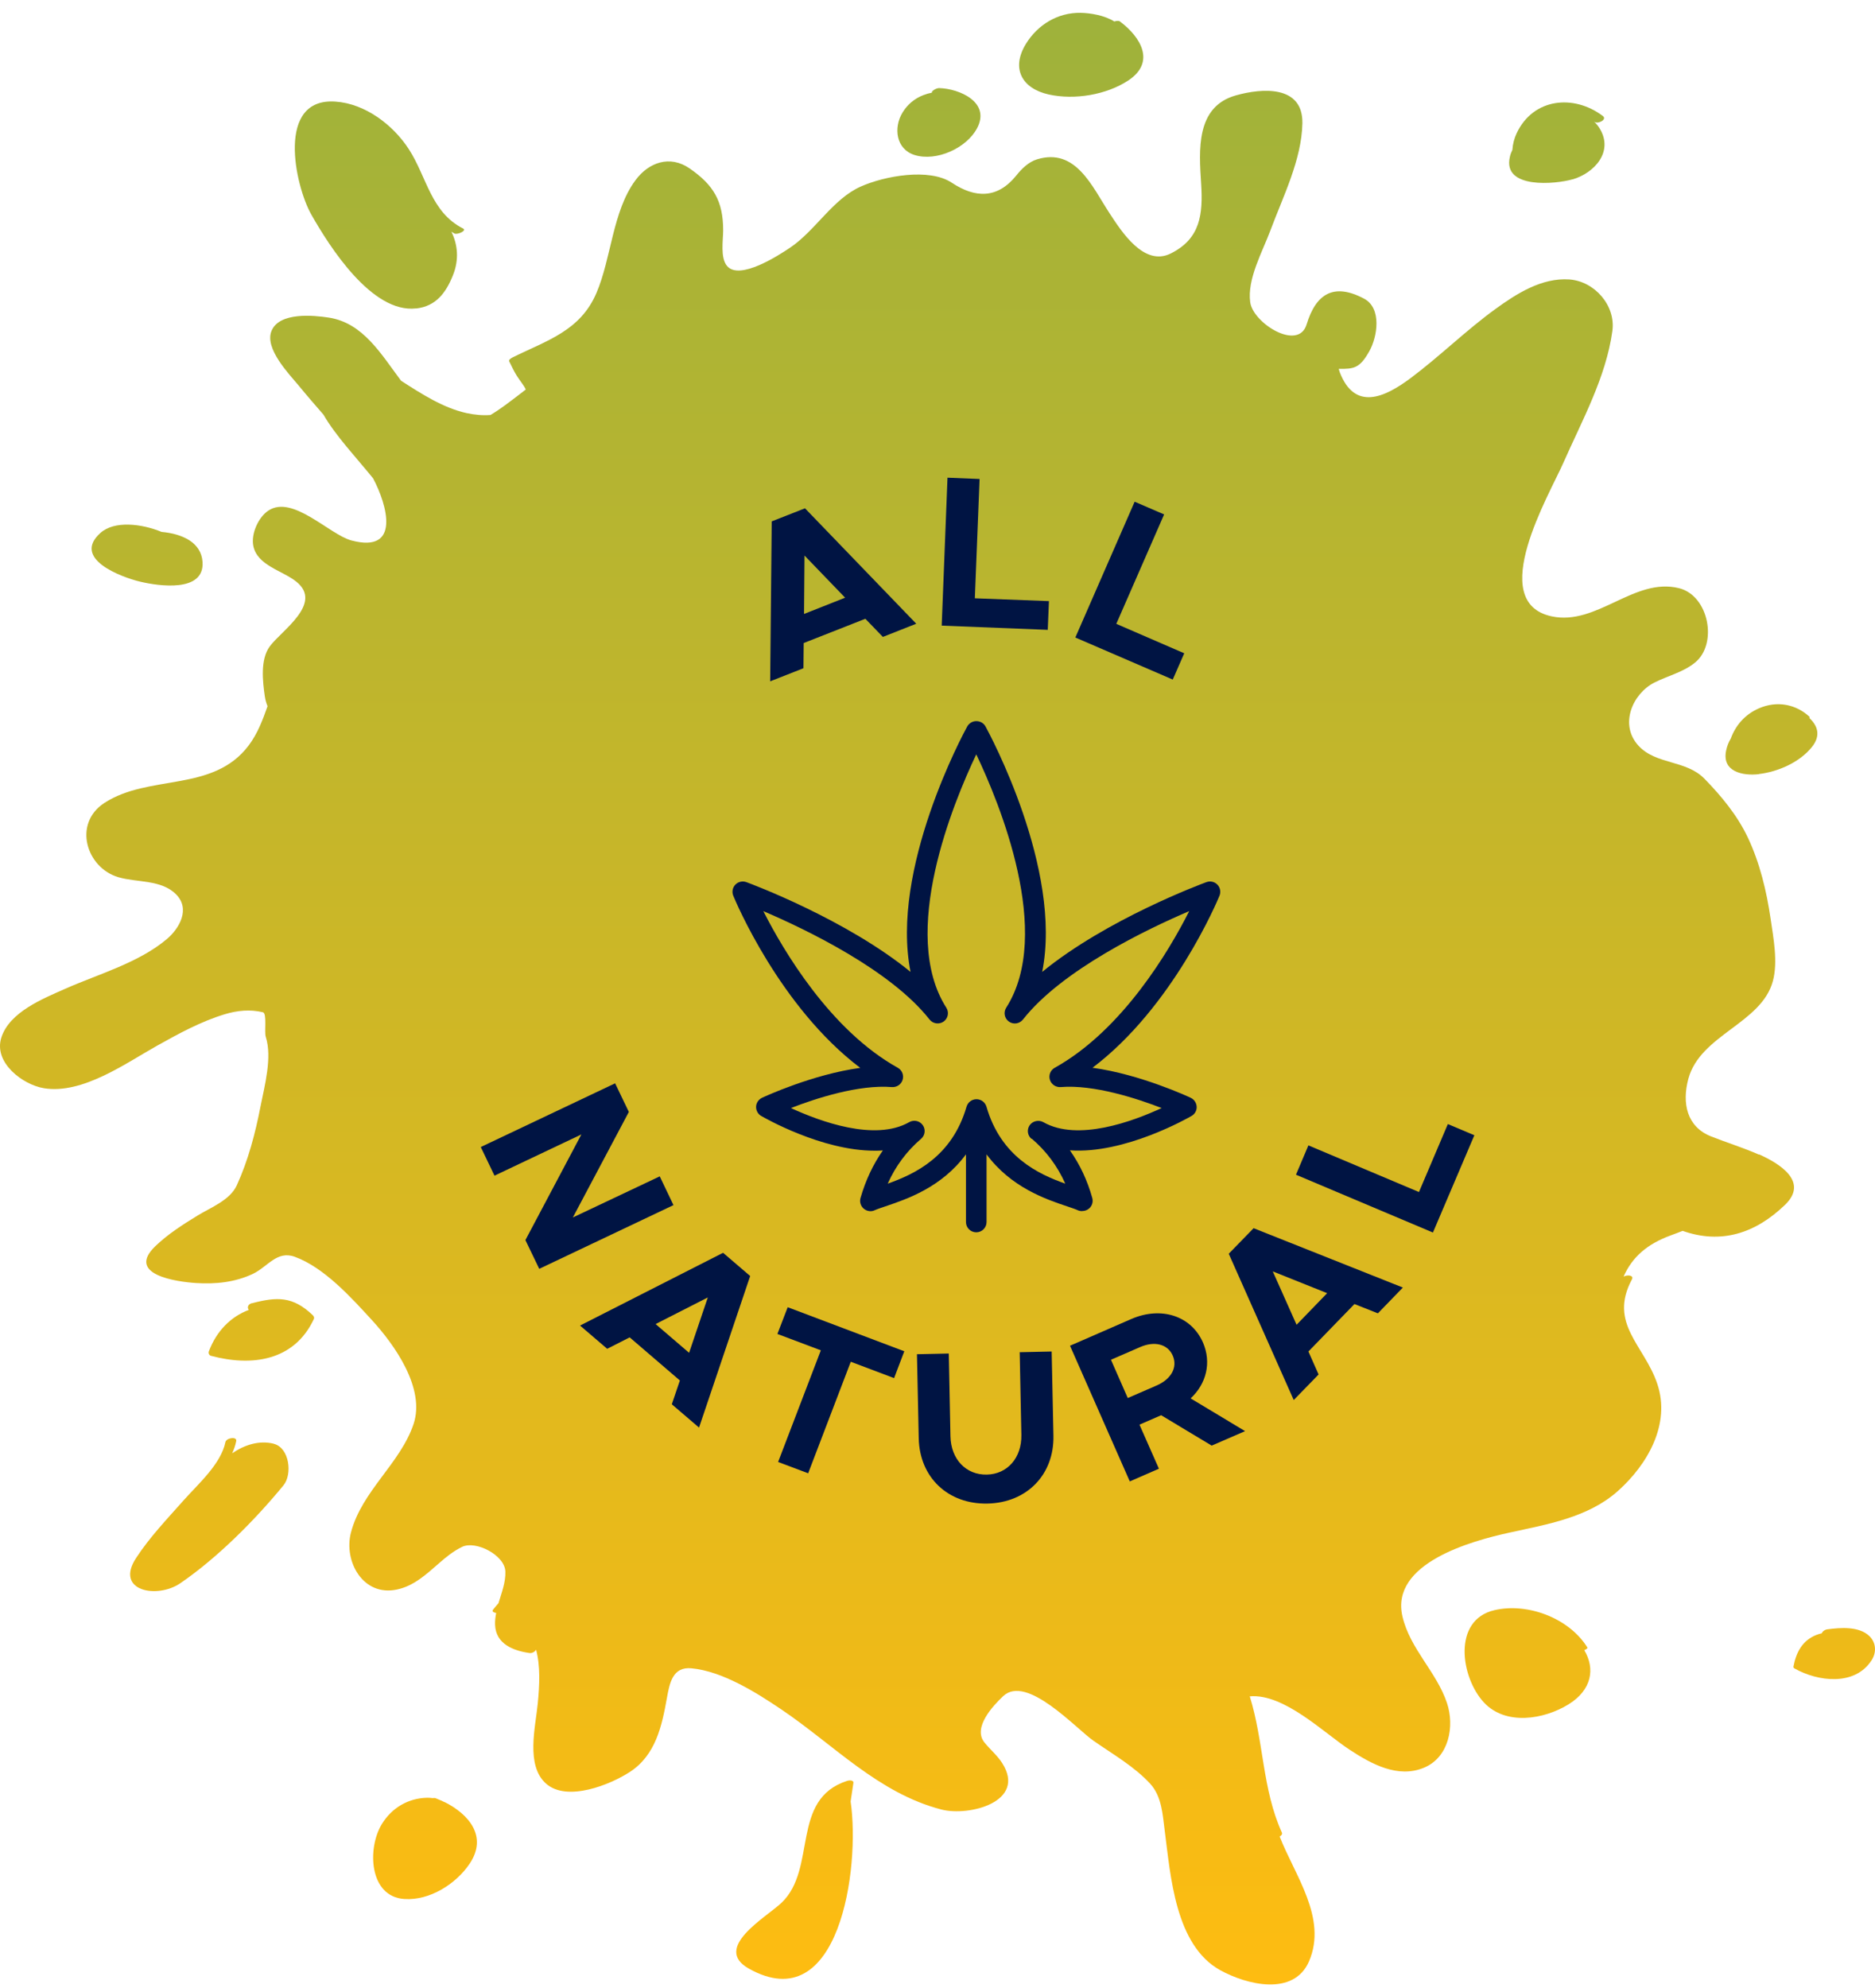 <svg xmlns="http://www.w3.org/2000/svg" fill="none" viewBox="0 0 117 124" height="124" width="117">
<path fill="url(#paint0_linear_516_57230)" d="M109.745 72.025C108.767 71.592 107.745 71.282 106.756 70.888C105.265 70.292 104.941 68.828 105.354 67.297C106.103 64.545 109.912 63.853 110.627 61.207C110.951 60.008 110.661 58.517 110.487 57.323C110.236 55.595 109.812 53.828 109.063 52.246C108.41 50.867 107.415 49.663 106.36 48.582C105.198 47.395 103.338 47.715 102.243 46.522C101.02 45.194 101.886 43.263 103.232 42.582C104.064 42.16 105.041 41.935 105.773 41.332C107.203 40.167 106.633 37.156 104.773 36.694C101.975 35.996 99.651 39.058 96.82 38.45C92.703 37.561 96.686 30.852 97.557 28.865C98.719 26.231 100.216 23.535 100.612 20.647C100.83 19.065 99.506 17.546 97.925 17.433C96.211 17.315 94.647 18.311 93.312 19.279C91.474 20.613 89.849 22.223 88.028 23.585C86.38 24.818 84.537 25.64 83.604 23.231C83.576 23.157 83.559 23.084 83.537 23.011C84.492 23.022 84.85 22.972 85.447 21.908C85.95 21.013 86.24 19.229 85.118 18.632C83.224 17.624 82.113 18.328 81.532 20.242C81.018 21.925 78.197 20.169 78.013 18.857C77.812 17.405 78.784 15.694 79.27 14.382C80.052 12.283 81.225 9.969 81.269 7.695C81.314 5.303 78.756 5.489 77.119 5.951C74.606 6.654 74.818 9.373 74.952 11.467C75.069 13.347 74.918 14.883 73.058 15.812C71.388 16.651 69.986 14.45 69.238 13.307C68.143 11.641 67.138 9.198 64.708 9.941C64.177 10.104 63.742 10.538 63.407 10.96C62.239 12.401 60.86 12.373 59.391 11.399C57.977 10.459 55.179 10.983 53.716 11.636C51.973 12.407 50.884 14.382 49.309 15.446C48.633 15.902 46.142 17.529 45.365 16.589C44.935 16.076 45.125 14.973 45.125 14.371C45.125 12.553 44.533 11.545 43.036 10.51C41.802 9.654 40.472 10.127 39.646 11.253C38.216 13.195 38.154 16.093 37.216 18.283C36.199 20.653 34.121 21.238 31.977 22.302C31.915 22.336 31.725 22.437 31.776 22.544C31.921 22.837 32.066 23.152 32.239 23.428C32.463 23.782 32.703 24.052 32.809 24.3C32.636 24.43 32.463 24.565 32.289 24.7C31.748 25.11 31.2 25.538 30.608 25.887C30.111 25.927 29.603 25.876 29.106 25.769C27.642 25.443 26.302 24.57 25.028 23.754C23.777 22.088 22.66 20.146 20.521 19.814C19.571 19.668 17.437 19.459 16.946 20.636C16.482 21.745 18.057 23.349 18.661 24.081C19.158 24.688 19.672 25.279 20.186 25.87C20.928 27.165 22.23 28.544 23.28 29.839C24.157 31.488 25.034 34.539 21.934 33.717C20.554 33.351 18.264 30.846 16.745 31.854C16.125 32.265 15.667 33.289 15.801 34.026C16.03 35.282 17.622 35.586 18.493 36.289C20.191 37.657 17.532 39.357 16.829 40.331C16.236 41.147 16.387 42.498 16.527 43.454C16.561 43.679 16.622 43.877 16.695 44.057C16.393 44.907 16.08 45.757 15.521 46.499C13.304 49.455 9.294 48.273 6.506 50.096C4.54 51.385 5.384 54.132 7.383 54.723C8.551 55.066 10.059 54.864 10.98 55.787C11.902 56.704 11.187 57.926 10.416 58.579C8.651 60.07 6.149 60.763 4.066 61.686C2.686 62.299 0.591 63.132 0.083 64.731C-0.414 66.296 1.429 67.675 2.742 67.888C5.149 68.282 7.853 66.324 9.819 65.226C11.17 64.472 12.539 63.723 14.025 63.273C14.801 63.036 15.611 62.958 16.404 63.149C16.672 63.217 16.482 64.371 16.583 64.68C16.996 65.963 16.51 67.742 16.259 69.009C15.935 70.686 15.488 72.391 14.773 73.951C14.349 74.874 13.159 75.324 12.338 75.825C11.411 76.393 10.489 76.979 9.696 77.739C7.836 79.523 11.025 79.962 12.226 80.041C13.455 80.12 14.667 79.996 15.784 79.467C16.706 79.028 17.275 77.998 18.392 78.403C20.236 79.073 21.934 80.964 23.218 82.365C24.626 83.902 26.553 86.615 25.805 88.844C24.972 91.309 22.576 93.015 21.9 95.604C21.431 97.394 22.649 99.617 24.771 99.161C25.816 98.942 26.598 98.216 27.38 97.535C27.832 97.135 28.296 96.763 28.837 96.499C29.686 96.088 31.507 97.017 31.535 98.041C31.558 98.711 31.301 99.358 31.105 100.017C30.988 100.146 30.871 100.281 30.765 100.422C30.692 100.512 30.781 100.585 30.871 100.602C30.904 100.602 30.927 100.619 30.96 100.625C30.915 100.867 30.882 101.115 30.893 101.368C30.943 102.567 32.032 102.978 33.044 103.124C33.211 103.146 33.379 103.04 33.451 102.916C33.725 103.923 33.669 105.122 33.557 106.265C33.418 107.723 32.792 110.126 34.066 111.263C35.378 112.439 38.098 111.331 39.31 110.537C40.913 109.49 41.304 107.678 41.617 105.916C41.785 104.993 41.975 103.968 43.142 104.075C45.075 104.255 47.197 105.589 48.756 106.642C52.029 108.848 54.81 111.865 58.737 112.884C60.469 113.334 64.082 112.406 62.535 109.985C62.234 109.512 61.776 109.135 61.424 108.696C60.692 107.779 61.949 106.422 62.602 105.809C64.071 104.435 67.149 107.846 68.233 108.595C69.439 109.439 70.78 110.194 71.785 111.291C72.494 112.074 72.55 113.205 72.679 114.207C73.047 117.027 73.327 121.35 76.142 122.909C77.784 123.815 80.733 124.564 81.688 122.346C82.839 119.65 80.789 116.987 79.85 114.567C79.962 114.511 80.035 114.415 79.985 114.314C78.761 111.618 78.862 108.623 77.985 105.826C80.124 105.634 82.615 108.111 84.23 109.164C85.587 110.053 87.229 110.953 88.855 110.278C90.424 109.625 90.776 107.683 90.29 106.237C89.642 104.3 87.983 102.865 87.514 100.844C86.732 97.512 91.843 96.127 94.172 95.615C96.523 95.097 99.093 94.681 100.964 93.009C102.807 91.36 104.259 88.844 103.416 86.334C102.606 83.913 100.355 82.585 101.83 79.816C101.975 79.551 101.545 79.512 101.31 79.641C101.847 78.431 102.763 77.615 104.254 77.069C104.505 76.979 104.751 76.883 104.997 76.787C107.387 77.632 109.527 76.956 111.387 75.161C112.895 73.709 111.018 72.572 109.761 72.014L109.745 72.025Z"></path>
<path fill="url(#paint1_linear_516_57230)" d="M25.967 19.245C27.201 19.105 27.826 18.272 28.268 17.163C28.653 16.2 28.564 15.26 28.167 14.456C28.229 14.495 28.29 14.534 28.357 14.568C28.541 14.658 29.156 14.388 28.893 14.253C26.883 13.234 26.637 11.05 25.514 9.311C24.526 7.785 22.788 6.468 20.939 6.339C17.203 6.069 18.404 11.579 19.426 13.386C20.56 15.384 23.202 19.555 25.961 19.24L25.967 19.245Z"></path>
<path fill="url(#paint2_linear_516_57230)" d="M65.44 5.894C67.043 6.249 69.037 5.922 70.411 5.016C72.109 3.89 71.21 2.331 69.886 1.341C69.813 1.284 69.668 1.296 69.534 1.341C68.914 0.952 68.037 0.812 67.428 0.8C66.004 0.778 64.758 1.538 64.021 2.731C63.072 4.273 63.77 5.523 65.44 5.894Z"></path>
<path fill="url(#paint3_linear_516_57230)" d="M57.073 9.671C58.435 10.093 60.307 9.243 60.966 8.005C61.837 6.378 59.865 5.528 58.597 5.495C58.424 5.495 58.106 5.68 58.151 5.782C57.413 5.922 56.749 6.316 56.319 7.02C55.738 7.971 55.911 9.311 57.073 9.671Z"></path>
<path fill="url(#paint4_linear_516_57230)" d="M98.132 11.191C99.484 10.791 100.685 9.485 99.841 8.05C99.735 7.87 99.607 7.712 99.467 7.583C99.478 7.588 99.484 7.594 99.495 7.6C99.707 7.763 100.311 7.453 100.014 7.234C98.199 5.866 95.674 6.119 94.641 8.309C94.49 8.63 94.395 8.99 94.373 9.35C94.306 9.485 94.25 9.626 94.217 9.784C93.736 11.821 97.099 11.489 98.132 11.185V11.191Z"></path>
<path fill="url(#paint5_linear_516_57230)" d="M109.75 48.289C110.945 48.149 112.303 47.558 113.068 46.595C113.643 45.875 113.409 45.261 112.9 44.788C112.923 44.76 112.934 44.738 112.912 44.715C112.493 44.327 112.007 44.085 111.493 43.983C111.493 43.983 111.482 43.983 111.476 43.983C111.465 43.983 111.448 43.978 111.431 43.972C110.884 43.877 110.303 43.95 109.75 44.192C108.879 44.575 108.303 45.25 108.002 46.072C107.868 46.297 107.767 46.544 107.711 46.82C107.432 48.143 108.745 48.413 109.756 48.295L109.75 48.289Z"></path>
<path fill="url(#paint6_linear_516_57230)" d="M116.643 102.06C115.989 101.441 114.839 101.537 114.029 101.644C113.856 101.666 113.71 101.79 113.682 101.891C113.565 101.919 113.442 101.953 113.33 101.998C112.465 102.347 112.079 103.079 111.912 103.968C111.901 104.025 111.934 104.058 111.979 104.086C113.42 104.903 115.738 105.207 116.788 103.574C117.106 103.079 117.073 102.471 116.643 102.06Z"></path>
<path fill="url(#paint7_linear_516_57230)" d="M99.054 102.781C97.914 100.94 95.317 99.966 93.25 100.45C90.614 101.064 91.15 104.655 92.597 106.208C93.954 107.666 96.345 107.267 97.864 106.332C99.35 105.42 99.54 104.081 98.858 102.944C98.981 102.893 99.076 102.826 99.054 102.781Z"></path>
<path fill="url(#paint8_linear_516_57230)" d="M52.872 111.094C49.297 112.242 51.012 116.56 48.767 118.704C47.812 119.61 44.421 121.518 46.734 122.813C52.364 125.971 53.688 116.565 53.079 112.383C53.135 111.995 53.196 111.612 53.252 111.224C53.28 111.038 52.973 111.06 52.872 111.094Z"></path>
<path fill="url(#paint9_linear_516_57230)" d="M27.748 112.428C27.72 112.411 27.687 112.4 27.659 112.389C27.598 112.355 27.53 112.321 27.463 112.299C27.441 112.287 27.419 112.282 27.396 112.271C27.318 112.237 27.24 112.203 27.168 112.175C27.128 112.164 27.067 112.164 27 112.175C26.888 112.158 26.776 112.152 26.659 112.152C25.469 112.175 24.442 112.783 23.822 113.802C22.906 115.31 23.029 118.316 25.224 118.468C26.799 118.58 28.458 117.533 29.312 116.256C30.446 114.556 29.24 113.171 27.748 112.423V112.428Z"></path>
<path fill="url(#paint10_linear_516_57230)" d="M15.723 81.296C15.454 81.364 15.415 81.589 15.527 81.718C14.421 82.129 13.516 83.018 13.036 84.296C12.991 84.409 13.041 84.549 13.17 84.583C15.717 85.264 18.359 84.904 19.582 82.292C19.627 82.197 19.582 82.112 19.515 82.045C18.27 80.862 17.298 80.891 15.723 81.302V81.296Z"></path>
<path fill="url(#paint11_linear_516_57230)" d="M17.08 90.065C16.164 89.84 15.253 90.139 14.488 90.662C14.6 90.414 14.689 90.161 14.74 89.902C14.801 89.598 14.12 89.694 14.064 89.97C13.784 91.343 12.343 92.598 11.455 93.6C10.428 94.76 9.344 95.891 8.495 97.191C7.138 99.257 9.802 99.764 11.254 98.767C13.572 97.18 15.912 94.827 17.694 92.655C18.253 91.968 18.063 90.319 17.085 90.071L17.08 90.065Z"></path>
<path fill="url(#paint12_linear_516_57230)" d="M8.752 36.289C9.886 36.559 12.768 36.987 12.639 35.056C12.556 33.829 11.366 33.3 10.081 33.182C8.824 32.664 7.143 32.473 6.277 33.238C4.451 34.854 7.573 36.008 8.752 36.289Z"></path>
<path fill="#001443" d="M50.15 40.116L53.998 38.602L55.091 39.734L57.174 38.911L50.231 31.71L48.155 32.526L48.059 42.504L50.135 41.688L50.15 40.123V40.116ZM50.201 34.657L52.735 37.287L50.172 38.301L50.201 34.657Z"></path>
<path fill="#001443" d="M65.454 37.5L60.83 37.324L61.126 29.881L59.124 29.8L58.762 39.029L65.38 39.293L65.454 37.5Z"></path>
<path fill="#001443" d="M73.897 40.755L69.657 38.918L72.641 32.092L70.802 31.299L67.101 39.771L73.18 42.394L73.897 40.755Z"></path>
<path fill="#001443" d="M41.168 73.387L35.746 75.951L39.24 69.367L38.383 67.582L30 71.557L30.857 73.343L36.278 70.771L32.785 77.362L33.649 79.155L42.025 75.18L41.168 73.387Z"></path>
<path fill="#001443" d="M36.197 82.696L37.889 84.144L39.292 83.431L42.424 86.12L41.921 87.605L43.62 89.059L46.811 79.603L45.12 78.155L36.19 82.696H36.197ZM43 84.394L40.909 82.601L44.167 80.94L43 84.394Z"></path>
<path fill="#001443" d="M48.51 83.218L51.22 84.239L48.554 91.205L50.43 91.91L53.089 84.952L55.792 85.973L56.428 84.298L49.152 81.55L48.51 83.218Z"></path>
<path fill="#001443" d="M63.629 84.35L63.733 89.515C63.762 90.94 62.861 91.969 61.576 91.991C60.276 92.02 59.338 91.029 59.308 89.603L59.205 84.438L57.218 84.482L57.329 89.728C57.381 92.16 59.146 93.85 61.62 93.799C64.08 93.747 65.786 91.991 65.734 89.559L65.624 84.313L63.622 84.357L63.629 84.35Z"></path>
<path fill="#001443" d="M75.063 83.747C74.325 82.072 72.441 81.484 70.595 82.285L66.769 83.953L70.499 92.417L72.316 91.624L71.104 88.876L72.456 88.288L75.61 90.184L77.693 89.28L74.295 87.237C75.278 86.326 75.61 85.003 75.063 83.747ZM72.183 86.429L70.373 87.215L69.324 84.827L71.134 84.041C72.035 83.644 72.862 83.843 73.18 84.57C73.498 85.297 73.084 86.032 72.183 86.429Z"></path>
<path fill="#001443" d="M76.674 78.214L80.729 87.34L82.28 85.746L81.645 84.313L84.518 81.352L85.98 81.932L87.539 80.323L78.225 76.62L76.674 78.214ZM82.819 80.668L80.906 82.645L79.421 79.316L82.819 80.676V80.668Z"></path>
<path fill="#001443" d="M90.346 70.124L88.543 74.364L81.644 71.454L80.869 73.284L89.415 76.891L92 70.822L90.346 70.124Z"></path>
<path fill="#001443" d="M67.537 75.547C67.692 75.547 67.84 75.495 67.958 75.393C68.15 75.231 68.224 74.974 68.157 74.731C67.847 73.629 67.382 72.637 66.761 71.763C70.196 72.005 74.147 69.735 74.354 69.617C74.561 69.5 74.687 69.272 74.672 69.037C74.657 68.802 74.517 68.588 74.302 68.486C74.147 68.412 71.119 67.009 68.172 66.612C73.195 62.821 75.972 56.186 76.097 55.877C76.193 55.642 76.142 55.37 75.964 55.186C75.787 55.003 75.521 54.944 75.278 55.032C74.975 55.142 69.051 57.346 65.033 60.631C66.318 54.224 61.724 45.737 61.495 45.318C61.384 45.112 61.162 44.988 60.926 44.988C60.69 44.988 60.475 45.112 60.357 45.318C60.128 45.73 55.534 54.224 56.819 60.631C52.801 57.354 46.877 55.142 46.575 55.032C46.338 54.944 46.065 55.003 45.888 55.186C45.71 55.37 45.659 55.642 45.755 55.877C45.88 56.186 48.657 62.828 53.68 66.619C50.725 67.016 47.705 68.412 47.549 68.486C47.335 68.588 47.188 68.802 47.18 69.037C47.173 69.272 47.291 69.5 47.498 69.617C47.69 69.727 51.265 71.785 54.566 71.785C54.744 71.785 54.914 71.785 55.091 71.77C54.478 72.644 54.012 73.636 53.695 74.739C53.628 74.981 53.702 75.231 53.894 75.4C54.086 75.562 54.352 75.606 54.574 75.503C54.736 75.429 54.98 75.349 55.261 75.253C56.59 74.805 58.762 74.07 60.276 72.013V76.237C60.276 76.59 60.564 76.877 60.919 76.877C61.273 76.877 61.561 76.59 61.561 76.237V72.013C63.083 74.07 65.254 74.812 66.576 75.253C66.857 75.349 67.101 75.429 67.263 75.503C67.345 75.54 67.433 75.554 67.522 75.554M64.39 71.043C65.284 71.807 65.986 72.747 66.473 73.842C64.804 73.247 62.462 72.174 61.554 69.037C61.473 68.765 61.221 68.574 60.933 68.574C60.645 68.574 60.394 68.765 60.313 69.037C59.404 72.174 57.063 73.247 55.394 73.842C55.881 72.747 56.583 71.807 57.477 71.043C57.728 70.83 57.772 70.455 57.58 70.19C57.388 69.918 57.019 69.838 56.731 70.007C54.589 71.226 51.161 69.955 49.352 69.125C50.903 68.522 53.591 67.648 55.652 67.817C55.955 67.839 56.236 67.655 56.324 67.362C56.413 67.075 56.287 66.759 56.022 66.612C51.811 64.268 48.886 59.308 47.631 56.84C50.245 57.956 55.571 60.506 58.001 63.599C58.215 63.871 58.599 63.923 58.88 63.732C59.161 63.533 59.234 63.151 59.05 62.865C56.095 58.236 59.5 50.043 60.919 47.06C62.344 50.043 65.749 58.228 62.787 62.865C62.603 63.151 62.676 63.533 62.957 63.732C63.238 63.93 63.622 63.871 63.836 63.599C66.266 60.506 71.592 57.956 74.207 56.84C72.958 59.308 70.041 64.261 65.816 66.612C65.55 66.759 65.424 67.068 65.513 67.362C65.602 67.648 65.882 67.839 66.185 67.817C68.246 67.648 70.934 68.522 72.486 69.125C70.676 69.963 67.249 71.226 65.107 70.007C64.819 69.845 64.449 69.926 64.257 70.19C64.065 70.462 64.109 70.83 64.361 71.043"></path>
<defs>
<linearGradient gradientUnits="userSpaceOnUse" y2="0.8" x2="58.5" y1="123.8" x1="58.5" id="paint0_linear_516_57230">
<stop stop-color="#FEBC11"></stop>
<stop stop-color="#9EB23B" offset="1"></stop>
</linearGradient>
<linearGradient gradientUnits="userSpaceOnUse" y2="0.8" x2="58.5" y1="123.8" x1="58.5" id="paint1_linear_516_57230">
<stop stop-color="#FEBC11"></stop>
<stop stop-color="#9EB23B" offset="1"></stop>
</linearGradient>
<linearGradient gradientUnits="userSpaceOnUse" y2="0.8" x2="58.5" y1="123.8" x1="58.5" id="paint2_linear_516_57230">
<stop stop-color="#FEBC11"></stop>
<stop stop-color="#9EB23B" offset="1"></stop>
</linearGradient>
<linearGradient gradientUnits="userSpaceOnUse" y2="0.8" x2="58.5" y1="123.8" x1="58.5" id="paint3_linear_516_57230">
<stop stop-color="#FEBC11"></stop>
<stop stop-color="#9EB23B" offset="1"></stop>
</linearGradient>
<linearGradient gradientUnits="userSpaceOnUse" y2="0.8" x2="58.5" y1="123.8" x1="58.5" id="paint4_linear_516_57230">
<stop stop-color="#FEBC11"></stop>
<stop stop-color="#9EB23B" offset="1"></stop>
</linearGradient>
<linearGradient gradientUnits="userSpaceOnUse" y2="0.8" x2="58.5" y1="123.8" x1="58.5" id="paint5_linear_516_57230">
<stop stop-color="#FEBC11"></stop>
<stop stop-color="#9EB23B" offset="1"></stop>
</linearGradient>
<linearGradient gradientUnits="userSpaceOnUse" y2="0.8" x2="58.5" y1="123.8" x1="58.5" id="paint6_linear_516_57230">
<stop stop-color="#FEBC11"></stop>
<stop stop-color="#9EB23B" offset="1"></stop>
</linearGradient>
<linearGradient gradientUnits="userSpaceOnUse" y2="0.8" x2="58.5" y1="123.8" x1="58.5" id="paint7_linear_516_57230">
<stop stop-color="#FEBC11"></stop>
<stop stop-color="#9EB23B" offset="1"></stop>
</linearGradient>
<linearGradient gradientUnits="userSpaceOnUse" y2="0.8" x2="58.5" y1="123.8" x1="58.5" id="paint8_linear_516_57230">
<stop stop-color="#FEBC11"></stop>
<stop stop-color="#9EB23B" offset="1"></stop>
</linearGradient>
<linearGradient gradientUnits="userSpaceOnUse" y2="0.8" x2="58.5" y1="123.8" x1="58.5" id="paint9_linear_516_57230">
<stop stop-color="#FEBC11"></stop>
<stop stop-color="#9EB23B" offset="1"></stop>
</linearGradient>
<linearGradient gradientUnits="userSpaceOnUse" y2="0.8" x2="58.5" y1="123.8" x1="58.5" id="paint10_linear_516_57230">
<stop stop-color="#FEBC11"></stop>
<stop stop-color="#9EB23B" offset="1"></stop>
</linearGradient>
<linearGradient gradientUnits="userSpaceOnUse" y2="0.8" x2="58.5" y1="123.8" x1="58.5" id="paint11_linear_516_57230">
<stop stop-color="#FEBC11"></stop>
<stop stop-color="#9EB23B" offset="1"></stop>
</linearGradient>
<linearGradient gradientUnits="userSpaceOnUse" y2="0.8" x2="58.5" y1="123.8" x1="58.5" id="paint12_linear_516_57230">
<stop stop-color="#FEBC11"></stop>
<stop stop-color="#9EB23B" offset="1"></stop>
</linearGradient>
</defs>
</svg>
